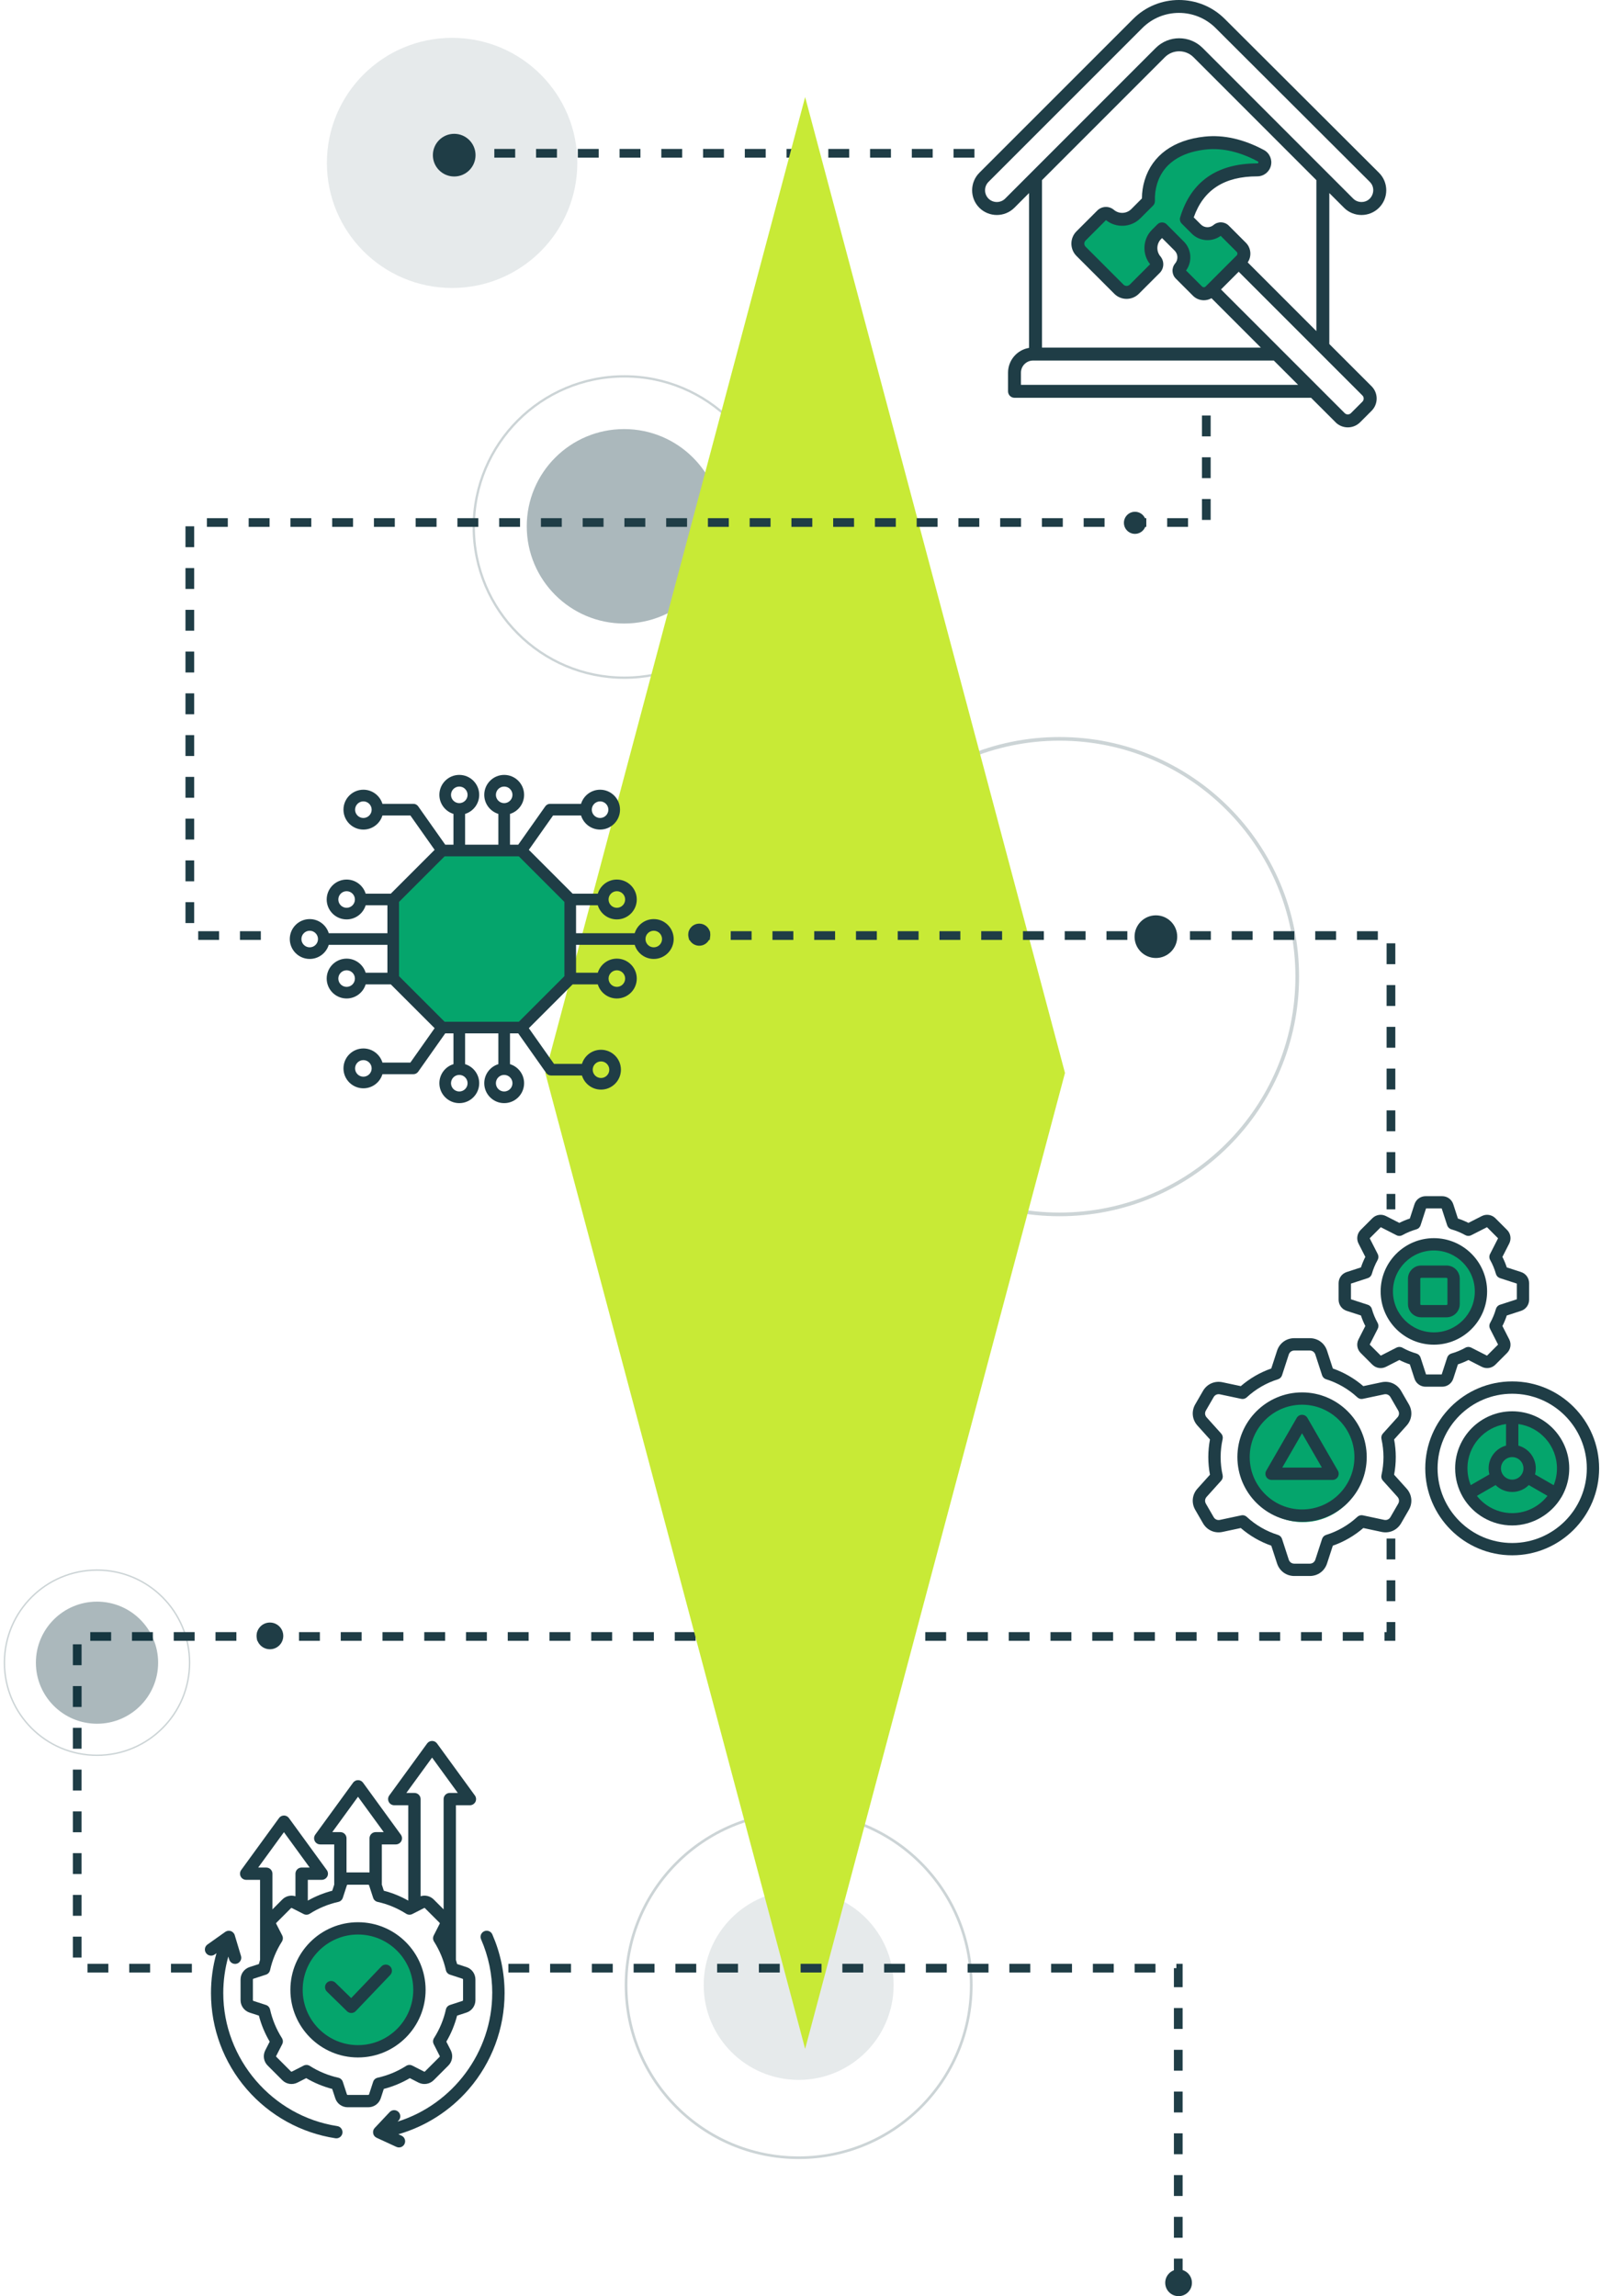 <svg xmlns="http://www.w3.org/2000/svg" width="362" height="519" viewBox="0 0 362 519" fill="none"><path fill-rule="evenodd" clip-rule="evenodd" d="M89.622 202.293L99.7 192.652H117.015L127.972 202.73L128.85 219.714L117.452 232.207L99.594 231.439L89.185 222.018L89.622 202.293Z" fill="#05A56C"></path><path opacity="0.2" d="M141.176 153.18C159.984 153.18 175.231 137.933 175.231 119.125C175.231 100.317 159.984 85.07 141.176 85.07C122.368 85.07 107.121 100.317 107.121 119.125C107.121 137.933 122.368 153.18 141.176 153.18Z" stroke="#002834" stroke-width="0.524" stroke-miterlimit="10"></path><path opacity="0.2" d="M21.933 396.749C33.494 396.749 42.866 387.377 42.866 375.816C42.866 364.255 33.494 354.883 21.933 354.883C10.372 354.883 1 364.255 1 375.816C1 387.377 10.372 396.749 21.933 396.749Z" stroke="#002834" stroke-width="0.323" stroke-miterlimit="10"></path><path opacity="0.33" d="M141.117 140.936C153.274 140.936 163.129 131.096 163.129 118.959C163.129 106.822 153.274 96.983 141.117 96.983C128.96 96.983 119.105 106.822 119.105 118.959C119.105 131.096 128.96 140.936 141.117 140.936Z" fill="#002834"></path><path d="M314.509 347.753V369.891H17.46V444.863H46.582" stroke="#1F3D46" stroke-width="1.968" stroke-miterlimit="10" stroke-dasharray="4.72 4.72"></path><path d="M102.33 34.649H223.853" stroke="#1F3D46" stroke-width="1.968" stroke-miterlimit="10" stroke-dasharray="4.72 4.72"></path><path opacity="0.2" d="M180.585 487.709C202.139 487.709 219.612 470.236 219.612 448.681C219.612 427.127 202.139 409.654 180.585 409.654C159.031 409.654 141.558 427.127 141.558 448.681C141.558 470.236 159.031 487.709 180.585 487.709Z" stroke="#002834" stroke-width="0.602" stroke-miterlimit="10"></path><path opacity="0.2" d="M239.573 274.49C269.255 274.49 293.317 250.428 293.317 220.746C293.317 191.064 269.255 167.002 239.573 167.002C209.891 167.002 185.829 191.064 185.829 220.746C185.829 250.428 209.891 274.49 239.573 274.49Z" stroke="#002834" stroke-width="0.827" stroke-miterlimit="10"></path><path opacity="0.1" d="M102.224 65.09C117.859 65.09 130.535 52.434 130.535 36.822C130.535 21.21 117.859 8.555 102.224 8.555C86.588 8.555 73.913 21.21 73.913 36.822C73.913 52.434 86.588 65.09 102.224 65.09Z" fill="#002834"></path><path opacity="0.1" d="M180.585 470.118C192.444 470.118 202.057 460.521 202.057 448.681C202.057 436.842 192.444 427.245 180.585 427.245C168.726 427.245 159.112 436.842 159.112 448.681C159.112 460.521 168.726 470.118 180.585 470.118Z" fill="#002834"></path><path opacity="0.33" d="M21.933 389.615C29.565 389.615 35.752 383.437 35.752 375.816C35.752 368.195 29.565 362.017 21.933 362.017C14.302 362.017 8.115 368.195 8.115 375.816C8.115 383.437 14.302 389.615 21.933 389.615Z" fill="#002834"></path><path d="M240.802 242.521L182.05 463.103L123.295 242.521L182.05 21.94L240.802 242.521Z" fill="#C8EA36"></path><path d="M266.486 519C268.154 519 269.506 517.648 269.506 515.98C269.506 514.312 268.154 512.961 266.486 512.961C264.819 512.961 263.467 514.312 263.467 515.98C263.467 517.648 264.819 519 266.486 519Z" fill="#1F3D46"></path><path d="M61.031 372.78C62.698 372.78 64.05 371.428 64.05 369.761C64.05 368.093 62.698 366.741 61.031 366.741C59.363 366.741 58.011 368.093 58.011 369.761C58.011 371.428 59.363 372.78 61.031 372.78Z" fill="#1F3D46"></path><path d="M158.109 213.762C159.488 213.762 160.605 212.644 160.605 211.266C160.605 209.887 159.488 208.77 158.109 208.77C156.731 208.77 155.613 209.887 155.613 211.266C155.613 212.644 156.731 213.762 158.109 213.762Z" fill="#1F3D46"></path><path d="M256.624 120.668C258.003 120.668 259.12 119.55 259.12 118.172C259.12 116.793 258.003 115.676 256.624 115.676C255.246 115.676 254.128 116.793 254.128 118.172C254.128 119.55 255.246 120.668 256.624 120.668Z" fill="#1F3D46"></path><path d="M102.7 39.893C105.364 39.893 107.523 37.734 107.523 35.07C107.523 32.407 105.364 30.247 102.7 30.247C100.036 30.247 97.877 32.407 97.877 35.07C97.877 37.734 100.036 39.893 102.7 39.893Z" fill="#1F3D46"></path><path d="M261.357 216.537C264.02 216.537 266.18 214.378 266.18 211.715C266.18 209.051 264.02 206.892 261.357 206.892C258.693 206.892 256.534 209.051 256.534 211.715C256.534 214.378 258.693 216.537 261.357 216.537Z" fill="#1F3D46"></path><path d="M294.6 344.048C302.291 344.048 308.525 337.703 308.525 329.875C308.525 322.048 302.291 315.702 294.6 315.702C286.91 315.702 280.675 322.048 280.675 329.875C280.675 337.703 286.91 344.048 294.6 344.048Z" fill="#05A56C"></path><path d="M324.139 303.352C330.177 303.352 335.072 298.247 335.072 291.95C335.072 285.653 330.177 280.549 324.139 280.549C318.101 280.549 313.206 285.653 313.206 291.95C313.206 298.247 318.101 303.352 324.139 303.352Z" fill="#05A56C"></path><path d="M342.355 343.588C348.393 343.588 353.288 338.483 353.288 332.186C353.288 325.889 348.393 320.785 342.355 320.785C336.317 320.785 331.422 325.889 331.422 332.186C331.422 338.483 336.317 343.588 342.355 343.588Z" fill="#05A56C"></path><path fill-rule="evenodd" clip-rule="evenodd" d="M326.084 313.438C327.234 313.438 328.246 312.702 328.6 311.608L329.647 308.387C330.462 308.119 331.258 307.789 332.025 307.403L335.045 308.942C336.069 309.462 337.305 309.269 338.12 308.454L340.765 305.808C341.576 304.993 341.773 303.761 341.25 302.738L339.71 299.718C340.1 298.95 340.431 298.155 340.695 297.34L343.919 296.293C345.013 295.938 345.746 294.927 345.746 293.777V290.033C345.746 288.883 345.01 287.872 343.919 287.517L340.695 286.47C340.427 285.655 340.096 284.86 339.71 284.092L341.25 281.072C341.769 280.049 341.576 278.813 340.765 278.002L338.12 275.356C337.309 274.545 336.073 274.348 335.045 274.868L332.025 276.407C331.258 276.021 330.462 275.691 329.647 275.423L328.6 272.198C328.246 271.104 327.234 270.372 326.084 270.372H322.34C321.191 270.372 320.179 271.108 319.825 272.198L318.777 275.423C317.962 275.691 317.167 276.021 316.399 276.407L313.38 274.868C312.352 274.344 311.12 274.541 310.305 275.356L307.659 278.002C306.848 278.813 306.652 280.049 307.171 281.072L308.711 284.092C308.325 284.86 307.994 285.655 307.722 286.47L304.502 287.517C303.407 287.872 302.671 288.883 302.671 290.033V293.777C302.671 294.927 303.407 295.938 304.498 296.293L307.722 297.34C307.99 298.155 308.321 298.95 308.711 299.718L307.171 302.738C306.652 303.761 306.844 304.997 307.659 305.808L310.305 308.454C311.12 309.265 312.356 309.462 313.38 308.942L316.399 307.403C317.167 307.789 317.962 308.119 318.777 308.387L319.825 311.612C320.179 312.706 321.191 313.438 322.34 313.438H326.084ZM320.254 305.93C319.155 305.619 318.092 305.179 317.092 304.619C316.687 304.391 316.195 304.383 315.781 304.592L312.207 306.415L309.703 303.911L311.525 300.332C311.734 299.919 311.726 299.427 311.498 299.021C310.939 298.021 310.498 296.958 310.187 295.86C310.061 295.411 309.718 295.057 309.277 294.915L305.463 293.675V290.131L309.277 288.891C309.718 288.749 310.061 288.391 310.187 287.942C310.498 286.844 310.939 285.781 311.498 284.781C311.726 284.376 311.734 283.883 311.525 283.466L309.703 279.891L312.207 277.383L315.781 279.206C316.195 279.419 316.691 279.407 317.092 279.179C318.092 278.62 319.155 278.179 320.254 277.868C320.699 277.742 321.057 277.399 321.199 276.958L322.439 273.143H325.982L327.222 276.958C327.368 277.399 327.722 277.742 328.171 277.868C329.266 278.179 330.332 278.62 331.329 279.179C331.734 279.407 332.23 279.415 332.643 279.206L336.222 277.383L338.726 279.891L336.903 283.466C336.691 283.879 336.702 284.376 336.931 284.781C337.494 285.781 337.931 286.844 338.242 287.942C338.368 288.391 338.706 288.746 339.151 288.891L342.966 290.131V293.675L339.151 294.915C338.706 295.057 338.368 295.411 338.242 295.86C337.931 296.958 337.49 298.021 336.931 299.021C336.702 299.427 336.695 299.919 336.903 300.336L338.726 303.915L336.222 306.419L332.643 304.596C332.23 304.383 331.734 304.395 331.332 304.623C330.332 305.182 329.269 305.623 328.171 305.934C327.726 306.06 327.368 306.403 327.222 306.844L325.982 310.659H322.439L321.199 306.844C321.053 306.399 320.699 306.06 320.254 305.934V305.93Z" fill="#1F3D46"></path><path fill-rule="evenodd" clip-rule="evenodd" d="M336.249 291.899C336.249 285.261 330.848 279.86 324.21 279.86C317.572 279.86 312.175 285.261 312.175 291.899C312.175 298.537 317.576 303.938 324.21 303.938C330.844 303.938 336.249 298.537 336.249 291.899ZM314.958 291.899C314.958 286.797 319.108 282.643 324.21 282.643C329.312 282.643 333.466 286.793 333.466 291.899C333.466 297.005 329.316 301.155 324.21 301.155C319.104 301.155 314.958 297.005 314.958 291.899Z" fill="#1F3D46"></path><path fill-rule="evenodd" clip-rule="evenodd" d="M330.064 294.765V289.033C330.064 287.383 328.726 286.045 327.076 286.045H321.344C319.694 286.045 318.356 287.387 318.356 289.033V294.765C318.356 296.415 319.698 297.753 321.344 297.753H327.076C328.726 297.753 330.064 296.415 330.064 294.765ZM321.344 294.974C321.233 294.974 321.139 294.879 321.139 294.769V289.037C321.139 288.927 321.233 288.832 321.344 288.832H327.076C327.182 288.832 327.281 288.927 327.281 289.037V294.769C327.281 294.879 327.182 294.974 327.076 294.974H321.344Z" fill="#1F3D46"></path><path fill-rule="evenodd" clip-rule="evenodd" d="M341.923 312.238C331.084 312.238 322.265 321.056 322.265 331.891C322.265 342.729 331.084 351.544 341.923 351.544C352.761 351.544 361.576 342.729 361.576 331.891C361.576 321.052 352.761 312.238 341.923 312.238ZM341.923 348.765C332.62 348.765 325.049 341.198 325.049 331.895C325.049 322.592 332.62 315.025 341.923 315.025C351.226 315.025 358.793 322.592 358.793 331.895C358.793 341.198 351.226 348.765 341.923 348.765Z" fill="#1F3D46"></path><path fill-rule="evenodd" clip-rule="evenodd" d="M341.922 318.993C334.808 318.993 329.02 324.781 329.02 331.895C329.02 334.163 329.619 336.391 330.745 338.344C330.745 338.344 330.745 338.344 330.745 338.348C333.048 342.324 337.327 344.796 341.918 344.796C346.508 344.796 350.78 342.241 353.028 338.438C353.048 338.407 353.071 338.379 353.091 338.344C353.461 337.702 353.776 337.033 354.028 336.34C354.036 336.324 354.04 336.304 354.048 336.289C354.107 336.123 354.162 335.958 354.217 335.792C354.229 335.757 354.241 335.726 354.249 335.69C354.304 335.521 354.351 335.348 354.394 335.174C354.41 335.115 354.426 335.056 354.438 334.997C354.469 334.871 354.501 334.745 354.528 334.615C354.54 334.556 354.556 334.493 354.567 334.434C354.603 334.269 354.631 334.1 354.658 333.934C354.67 333.867 354.678 333.804 354.686 333.737C354.705 333.596 354.725 333.458 354.741 333.316C354.745 333.269 354.753 333.226 354.756 333.178C354.772 332.993 354.788 332.812 354.796 332.627C354.796 332.576 354.8 332.529 354.804 332.478C354.816 332.285 354.819 332.088 354.819 331.895C354.819 324.781 349.032 318.993 341.918 318.993H341.922ZM341.922 329.352C343.323 329.352 344.465 330.493 344.465 331.895C344.465 333.296 343.323 334.438 341.922 334.438C340.52 334.438 339.379 333.296 339.379 331.895C339.379 330.493 340.52 329.352 341.922 329.352ZM332.548 335.698C332.06 334.497 331.804 333.202 331.804 331.891C331.804 326.785 335.607 322.552 340.528 321.871V326.745C338.261 327.359 336.591 329.43 336.591 331.887C336.591 332.359 336.654 332.816 336.768 333.253L332.544 335.69L332.548 335.698ZM341.922 342.013C338.788 342.013 335.839 340.548 333.938 338.111L338.166 335.67C339.131 336.631 340.457 337.226 341.922 337.226C343.386 337.226 344.713 336.631 345.674 335.67L349.894 338.107C348.04 340.481 345.154 342.013 341.918 342.013H341.922ZM352.028 332.399C352.024 332.478 352.016 332.556 352.012 332.635C352.008 332.722 352.001 332.808 351.993 332.895C351.985 332.989 351.969 333.084 351.961 333.182C351.953 333.249 351.945 333.32 351.934 333.387C351.918 333.485 351.902 333.58 351.882 333.678C351.871 333.745 351.859 333.808 351.847 333.875C351.827 333.966 351.808 334.056 351.788 334.147C351.772 334.218 351.756 334.292 351.737 334.363C351.717 334.442 351.694 334.517 351.674 334.596C351.65 334.682 351.627 334.765 351.603 334.852C351.583 334.911 351.564 334.97 351.544 335.029C351.508 335.131 351.477 335.233 351.442 335.336C351.43 335.375 351.414 335.415 351.398 335.45C351.367 335.533 351.335 335.615 351.3 335.698L347.075 333.261C347.194 332.824 347.253 332.367 347.253 331.895C347.253 329.438 345.583 327.367 343.316 326.753V321.875C348.237 322.556 352.04 326.793 352.04 331.895C352.04 332.064 352.04 332.23 352.028 332.399Z" fill="#1F3D46"></path><path fill-rule="evenodd" clip-rule="evenodd" d="M318.553 317.419L316.805 314.395C315.899 312.824 314.167 312.056 312.395 312.43L308.257 313.308C306.234 311.56 303.876 310.198 301.364 309.32L300.057 305.305C299.498 303.58 297.962 302.466 296.151 302.466H292.659C290.844 302.466 289.313 303.58 288.754 305.305L287.446 309.32C284.935 310.194 282.573 311.56 280.553 313.308L276.415 312.43C274.643 312.053 272.907 312.824 272.002 314.395L270.254 317.419C269.348 318.989 269.545 320.875 270.758 322.222L273.584 325.36C273.336 326.667 273.21 328.005 273.21 329.344C273.21 330.682 273.332 332.021 273.584 333.328L270.758 336.466C269.545 337.812 269.348 339.698 270.254 341.269L272.002 344.296C272.907 345.867 274.639 346.639 276.415 346.261L280.553 345.379C282.576 347.127 284.935 348.493 287.446 349.367L288.754 353.383C289.313 355.107 290.848 356.222 292.659 356.222H296.151C297.962 356.222 299.498 355.107 300.057 353.383L301.364 349.367C303.876 348.493 306.234 347.127 308.257 345.379L312.395 346.261C314.171 346.639 315.899 345.867 316.805 344.296L318.553 341.269C319.462 339.698 319.261 337.816 318.049 336.466L315.222 333.328C315.47 332.021 315.596 330.682 315.596 329.344C315.596 328.005 315.47 326.667 315.222 325.36L318.049 322.222C319.261 320.875 319.462 318.989 318.553 317.419ZM315.982 320.36L312.683 324.021C312.379 324.356 312.261 324.82 312.36 325.261C312.659 326.596 312.816 327.97 312.816 329.344C312.816 330.718 312.663 332.092 312.36 333.426C312.257 333.867 312.379 334.328 312.683 334.667L315.982 338.332C316.375 338.773 316.442 339.367 316.143 339.879L314.395 342.903C314.1 343.415 313.553 343.659 312.974 343.537L308.147 342.509C307.706 342.415 307.246 342.54 306.911 342.852C304.899 344.718 302.454 346.131 299.848 346.934C299.415 347.068 299.076 347.403 298.935 347.836L297.411 352.521C297.226 353.084 296.746 353.434 296.151 353.434H292.659C292.065 353.434 291.584 353.084 291.399 352.521L289.876 347.836C289.738 347.407 289.395 347.068 288.962 346.934C286.356 346.131 283.911 344.718 281.899 342.852C281.639 342.611 281.301 342.481 280.954 342.481C280.856 342.481 280.762 342.493 280.663 342.513L275.836 343.54C275.258 343.663 274.71 343.422 274.415 342.907L272.667 339.883C272.372 339.371 272.431 338.777 272.828 338.336L276.124 334.674C276.427 334.34 276.545 333.875 276.451 333.434C276.147 332.104 275.998 330.73 275.998 329.352C275.998 327.974 276.151 326.6 276.451 325.269C276.549 324.828 276.427 324.367 276.124 324.029L272.828 320.367C272.431 319.926 272.368 319.332 272.667 318.82L274.415 315.793C274.71 315.281 275.258 315.037 275.836 315.159L280.663 316.182C281.108 316.277 281.569 316.151 281.899 315.844C283.915 313.978 286.356 312.564 288.962 311.757C289.395 311.623 289.738 311.289 289.876 310.86L291.399 306.175C291.584 305.612 292.065 305.261 292.659 305.261H296.151C296.742 305.261 297.226 305.612 297.411 306.175L298.935 310.86C299.076 311.289 299.415 311.623 299.848 311.757C302.458 312.564 304.899 313.978 306.915 315.844C307.246 316.151 307.706 316.277 308.147 316.182L312.974 315.159C313.553 315.037 314.096 315.277 314.395 315.793L316.143 318.82C316.438 319.332 316.379 319.926 315.982 320.367V320.36Z" fill="#1F3D46"></path><path fill-rule="evenodd" clip-rule="evenodd" d="M294.407 314.722C286.344 314.722 279.785 321.281 279.785 329.344C279.785 337.407 286.344 343.966 294.407 343.966C302.47 343.966 309.029 337.407 309.029 329.344C309.029 321.281 302.47 314.722 294.407 314.722ZM294.407 341.182C287.88 341.182 282.569 335.871 282.569 329.344C282.569 322.816 287.88 317.505 294.407 317.505C300.935 317.505 306.246 322.816 306.246 329.344C306.246 335.871 300.935 341.182 294.407 341.182Z" fill="#1F3D46"></path><path fill-rule="evenodd" clip-rule="evenodd" d="M295.612 320.482C295.364 320.052 294.904 319.785 294.407 319.785C293.911 319.785 293.451 320.049 293.203 320.482L286.309 332.419C286.061 332.848 286.061 333.379 286.309 333.812C286.557 334.241 287.018 334.509 287.518 334.509H301.301C301.801 334.509 302.258 334.241 302.506 333.812C302.754 333.383 302.754 332.852 302.506 332.419L295.616 320.482H295.612ZM289.927 331.722L294.407 323.962L298.888 331.722H289.927Z" fill="#1F3D46"></path><path fill-rule="evenodd" clip-rule="evenodd" d="M259.832 43.578L261.442 37.975L265.855 34.192L271.67 32.369L278.816 32.999L284.631 35.31L285.402 38.255L277.765 39.235L272.792 42.597L270.268 45.192L268.45 49.393L271.812 52.617L276.225 51.916L281.268 56.96L272.371 66.696L266.556 61.515L267.749 56.68L262.635 51.916L260.532 55.42L261.792 59.834L254.647 66.345L243.3 54.999L249.532 48.062L253.737 50.023L258.221 46.66L259.832 43.578Z" fill="#05A56C"></path><path fill-rule="evenodd" clip-rule="evenodd" d="M301.985 95.456C303.509 96.975 305.993 96.983 307.525 95.456L310.127 92.853C311.655 91.326 311.655 88.841 310.127 87.314L300.568 77.759V43.637L303.899 46.964C306.06 49.133 309.615 49.149 311.804 46.964C314.009 44.763 313.974 41.22 311.804 39.054L276.927 4.271C271.218 -1.426 261.915 -1.426 256.218 4.283L221.439 39.054C219.269 41.235 219.258 44.783 221.439 46.964C223.624 49.141 227.175 49.137 229.356 46.964L232.675 43.637V78.633C229.986 79.074 227.927 81.416 227.927 84.235V88.448C227.927 89.259 228.58 89.912 229.384 89.912H296.442L301.993 95.456H301.985ZM308.052 89.385C308.434 89.763 308.434 90.404 308.052 90.786L305.45 93.388C305.068 93.766 304.438 93.766 304.056 93.388L276.084 65.42L280.08 61.42L308.052 89.389V89.385ZM281.706 54.869L277.844 51.007C276.895 50.058 275.403 49.995 274.391 50.861C273.553 51.566 272.293 51.515 271.529 50.743L269.915 49.133C272.112 42.901 276.82 39.865 284.285 39.861C285.741 39.861 287.009 38.873 287.356 37.464C287.714 36.054 287.06 34.59 285.777 33.901C281.19 31.448 276.698 30.428 272.407 30.877C265.352 31.613 260.529 35.113 258.816 40.731C258.411 42.066 258.198 43.448 258.198 44.853L255.781 47.275C254.722 48.33 253.005 48.401 251.872 47.44C250.75 46.495 249.135 46.562 248.096 47.597L243.395 52.294C241.868 53.826 241.868 56.314 243.395 57.846L251.954 66.404C253.482 67.936 255.974 67.936 257.505 66.404L262.206 61.708C263.242 60.672 263.305 59.05 262.368 57.936C261.407 56.798 261.478 55.082 262.529 54.031L262.75 53.81L265.612 56.668C266.375 57.44 266.427 58.696 265.722 59.531C264.86 60.554 264.919 62.038 265.872 62.983L269.734 66.845C270.856 67.967 272.584 68.176 273.927 67.404L285.088 78.566H235.604V40.716L263.391 12.928C265.175 11.149 268.072 11.149 269.856 12.928L297.643 40.716V74.838L282.116 59.31C283.053 57.944 282.891 56.058 281.71 54.873L281.706 54.869ZM267.671 54.593L263.785 50.7C263.218 50.129 262.281 50.129 261.714 50.7L260.454 51.956C258.372 54.05 258.198 57.436 260.049 59.727L255.446 64.334C255.053 64.723 254.423 64.723 254.029 64.334L245.47 55.771C245.076 55.373 245.076 54.759 245.47 54.361L250.072 49.755C252.368 51.609 255.757 51.436 257.844 49.346L260.706 46.487C261.001 46.196 261.151 45.802 261.139 45.393C261.088 44.094 261.25 42.81 261.62 41.582C263.348 35.916 268.612 34.216 272.718 33.787C276.407 33.405 280.34 34.31 284.399 36.483C284.631 36.605 284.545 36.932 284.289 36.932C275.163 36.94 269.305 41.035 266.848 49.109C266.686 49.625 266.836 50.188 267.218 50.566L269.462 52.81C271.214 54.57 274.025 54.763 276.009 53.31L279.635 56.936C279.848 57.153 279.848 57.511 279.635 57.727L272.592 64.767C272.371 64.987 272.025 64.983 271.801 64.767L268.175 61.141C269.631 59.164 269.435 56.349 267.671 54.593ZM227.281 44.889C226.234 45.924 224.545 45.92 223.506 44.889C222.47 43.849 222.47 42.157 223.506 41.117L258.285 6.346C262.848 1.775 270.285 1.775 274.86 6.334L309.737 41.121C311.359 42.743 310.261 45.66 307.852 45.66C307.123 45.66 306.458 45.385 305.966 44.885L271.927 10.842C269.001 7.921 264.253 7.917 261.32 10.842L227.281 44.885V44.889ZM230.844 86.987V84.239C230.844 82.723 232.076 81.491 233.596 81.491H288.013L293.513 86.987H230.848H230.844Z" fill="#1F3D46"></path><path d="M80.988 464.382C88.679 464.382 94.913 458.037 94.913 450.209C94.913 442.381 88.679 436.036 80.988 436.036C73.297 436.036 67.063 442.381 67.063 450.209C67.063 458.037 73.297 464.382 80.988 464.382Z" fill="#05A56C"></path><path fill-rule="evenodd" clip-rule="evenodd" d="M55.799 472.225C60.956 478.189 68.082 482.126 75.842 483.311C75.909 483.323 75.976 483.327 76.055 483.327C76.724 483.327 77.314 482.835 77.428 482.146C77.539 481.386 77.015 480.673 76.255 480.559C61.57 478.311 50.484 465.394 50.484 450.504C50.484 447.678 50.874 444.914 51.622 442.241L51.822 442.91C52.047 443.646 52.826 444.063 53.555 443.843C54.291 443.622 54.716 442.843 54.492 442.111L53.074 437.398C53.043 437.284 52.996 437.178 52.929 437.079C52.819 436.894 52.661 436.737 52.472 436.619C52.393 436.563 52.295 436.52 52.193 436.485C52.161 436.473 52.126 436.465 52.102 436.457C51.913 436.406 51.712 436.398 51.531 436.426C51.33 436.453 51.153 436.524 50.984 436.63C50.96 436.642 50.941 436.658 50.917 436.674L46.921 439.508C46.283 439.953 46.137 440.823 46.586 441.449C47.031 442.075 47.905 442.225 48.531 441.78L48.944 441.485C48.118 444.402 47.704 447.422 47.704 450.508C47.704 458.488 50.574 466.201 55.799 472.229V472.225Z" fill="#1F3D46"></path><path fill-rule="evenodd" clip-rule="evenodd" d="M111.294 450.504C111.294 463.874 102.361 475.658 89.9 479.547L90.125 479.303C90.66 478.744 90.629 477.862 90.07 477.335C89.511 476.807 88.629 476.835 88.105 477.394L84.743 480.965C84.452 481.256 84.306 481.673 84.365 482.106C84.365 482.13 84.365 482.158 84.377 482.181C84.42 482.476 84.566 482.736 84.767 482.933C84.869 483.024 84.979 483.102 85.09 483.165C85.121 483.181 85.145 483.193 85.168 483.205L89.633 485.26C89.822 485.347 90.011 485.386 90.212 485.386C90.735 485.386 91.239 485.087 91.475 484.575C91.798 483.874 91.499 483.051 90.794 482.728L90.082 482.402C96.223 480.634 101.763 477.106 105.995 472.221C111.207 466.197 114.089 458.485 114.089 450.5C114.089 445.894 113.152 441.433 111.322 437.237C111.018 436.532 110.203 436.209 109.491 436.516C108.786 436.823 108.463 437.642 108.778 438.347C110.452 442.189 111.302 446.276 111.302 450.496L111.294 450.504Z" fill="#1F3D46"></path><path fill-rule="evenodd" clip-rule="evenodd" d="M55.642 424.902H58.803V442.996C58.712 443.304 58.626 443.615 58.535 443.93L56.437 444.611C55.22 445.008 54.393 446.138 54.393 447.422V452.095C54.393 453.382 55.22 454.512 56.437 454.91L58.535 455.591C59.071 457.658 59.897 459.63 60.98 461.473L59.976 463.441C59.397 464.587 59.606 465.969 60.523 466.874L63.83 470.181C64.736 471.091 66.118 471.307 67.26 470.725L69.236 469.721C71.078 470.803 73.043 471.622 75.11 472.158L75.803 474.256C76.192 475.481 77.322 476.299 78.606 476.299H83.283C84.57 476.299 85.696 475.481 86.098 474.256L86.779 472.158C88.846 471.622 90.822 470.803 92.665 469.721L94.629 470.725C95.779 471.307 97.153 471.087 98.07 470.181L101.377 466.874C102.283 465.965 102.503 464.583 101.925 463.441L100.921 461.473C102.003 459.63 102.818 457.658 103.354 455.591L105.452 454.91C106.68 454.512 107.495 453.382 107.495 452.095V447.422C107.495 446.138 106.68 445.004 105.452 444.611L103.354 443.93C103.275 443.615 103.184 443.304 103.086 442.996V408.04H106.255C106.767 408.04 107.247 407.745 107.495 407.28C107.732 406.812 107.684 406.253 107.373 405.827L98.818 394.079C98.562 393.721 98.149 393.505 97.7 393.505C97.251 393.505 96.83 393.717 96.574 394.079L88.019 405.827C87.708 406.253 87.673 406.812 87.909 407.28C88.145 407.749 88.622 408.04 89.149 408.04H92.311V429.595C90.57 428.611 88.728 427.859 86.783 427.359L86.338 425.989V416.894H89.499C90.023 416.894 90.503 416.599 90.751 416.134C90.988 415.666 90.94 415.107 90.629 414.686L82.086 402.938C81.819 402.575 81.405 402.363 80.96 402.363C80.515 402.363 80.09 402.575 79.834 402.938L71.279 414.686C70.976 415.107 70.933 415.67 71.169 416.134C71.405 416.603 71.882 416.894 72.409 416.894H75.57V425.989L75.126 427.359C73.192 427.863 71.342 428.615 69.598 429.595V424.898H72.767C73.279 424.898 73.76 424.603 74.007 424.138C74.244 423.67 74.197 423.111 73.885 422.686L65.33 410.938C65.075 410.579 64.661 410.363 64.212 410.363C63.764 410.363 63.342 410.575 63.086 410.938L54.531 422.686C54.228 423.107 54.185 423.67 54.421 424.138C54.657 424.607 55.134 424.898 55.661 424.898L55.642 424.902ZM91.877 405.257L97.696 397.265L103.515 405.257H101.696C100.925 405.257 100.303 405.879 100.303 406.65V431.575L98.07 429.339C97.279 428.552 96.129 428.28 95.102 428.607V406.65C95.102 405.883 94.476 405.257 93.708 405.257H91.889H91.877ZM75.129 414.111L80.948 406.119L86.767 414.111H84.948C84.177 414.111 83.551 414.733 83.551 415.505V423.229C83.46 423.221 83.374 423.217 83.283 423.217H78.606C78.515 423.217 78.429 423.221 78.35 423.229V415.505C78.35 414.737 77.724 414.111 76.952 414.111H75.133H75.129ZM70.035 432.563C72.023 431.3 74.2 430.398 76.5 429.886C76.98 429.78 77.358 429.426 77.515 428.957L78.441 426.115C78.464 426.032 78.519 425.997 78.598 425.997H83.275C83.366 425.997 83.409 426.032 83.444 426.115L84.37 428.957C84.515 429.426 84.905 429.78 85.385 429.886C87.685 430.398 89.85 431.296 91.838 432.563C92.263 432.827 92.787 432.851 93.224 432.63L95.893 431.272C95.96 431.233 96.027 431.241 96.082 431.304L99.397 434.611C99.452 434.674 99.464 434.737 99.421 434.811L98.07 437.473C97.846 437.91 97.87 438.437 98.137 438.851C99.397 440.839 100.303 443.012 100.818 445.311C100.921 445.792 101.275 446.181 101.744 446.331L104.578 447.256C104.657 447.284 104.7 447.335 104.7 447.422V452.095C104.7 452.181 104.657 452.233 104.578 452.26L101.744 453.185C101.275 453.339 100.917 453.725 100.818 454.205C100.307 456.504 99.401 458.677 98.137 460.666C97.87 461.083 97.846 461.607 98.07 462.044L99.421 464.705C99.464 464.784 99.456 464.847 99.397 464.906L96.082 468.213C96.027 468.276 95.96 468.284 95.893 468.244L93.224 466.886C92.787 466.662 92.263 466.685 91.838 466.949C89.85 468.213 87.685 469.114 85.385 469.626C84.905 469.733 84.515 470.087 84.37 470.555L83.444 473.394C83.413 473.477 83.366 473.512 83.275 473.512H78.598C78.519 473.512 78.464 473.477 78.441 473.394L77.515 470.555C77.358 470.087 76.98 469.733 76.5 469.626C74.2 469.114 72.023 468.213 70.035 466.949C69.811 466.803 69.543 466.733 69.287 466.733C69.075 466.733 68.85 466.784 68.661 466.886L65.992 468.244C65.913 468.284 65.858 468.272 65.791 468.213L62.484 464.906C62.429 464.843 62.405 464.784 62.449 464.705L63.811 462.044C64.035 461.607 64 461.079 63.744 460.666C62.484 458.677 61.578 456.5 61.063 454.205C60.953 453.725 60.606 453.335 60.138 453.185L57.291 452.26C57.212 452.233 57.181 452.181 57.181 452.095V447.422C57.181 447.335 57.216 447.284 57.291 447.256L60.138 446.331C60.606 446.178 60.953 445.792 61.063 445.311C61.575 443.016 62.48 440.839 63.744 438.851C64 438.434 64.035 437.91 63.811 437.473L62.449 434.811C62.405 434.733 62.425 434.674 62.484 434.611L65.791 431.304C65.858 431.241 65.913 431.233 65.992 431.272L68.661 432.63C69.098 432.855 69.622 432.827 70.035 432.563ZM58.382 422.115L64.201 414.127L70.019 422.119H68.2C67.429 422.119 66.803 422.741 66.803 423.512V428.611C65.763 428.284 64.614 428.552 63.834 429.343L61.602 431.579V423.516C61.602 422.749 60.976 422.123 60.204 422.123H58.386L58.382 422.115Z" fill="#1F3D46"></path><path fill-rule="evenodd" clip-rule="evenodd" d="M80.945 465.048C89.374 465.048 96.232 458.189 96.232 449.764C96.232 441.339 89.378 434.481 80.945 434.481C72.512 434.481 65.658 441.339 65.658 449.764C65.658 458.189 72.512 465.048 80.945 465.048ZM80.945 437.26C87.835 437.26 93.441 442.867 93.441 449.76C93.441 456.654 87.835 462.26 80.945 462.26C74.055 462.26 68.437 456.65 68.437 449.76C68.437 442.871 74.043 437.26 80.945 437.26Z" fill="#1F3D46"></path><path fill-rule="evenodd" clip-rule="evenodd" d="M78.457 454.599C78.724 454.855 79.071 454.996 79.429 454.996H79.465C79.835 454.989 80.189 454.835 80.437 454.567L88.232 446.406C88.767 445.851 88.744 444.969 88.189 444.437C87.63 443.906 86.748 443.926 86.224 444.485L79.401 451.626L75.85 448.158C75.303 447.622 74.421 447.63 73.886 448.181C73.35 448.733 73.362 449.615 73.909 450.15L78.465 454.599H78.457Z" fill="#1F3D46"></path><path d="M114.948 444.863H266.415V514.173" stroke="#1F3D46" stroke-width="1.968" stroke-miterlimit="10" stroke-dasharray="4.72 4.72"></path><path d="M155.782 211.463H314.509V273.348" stroke="#1F3D46" stroke-width="1.968" stroke-miterlimit="10" stroke-dasharray="4.72 4.72"></path><path d="M272.758 93.916V118.105H42.921V211.463H59.007" stroke="#1F3D46" stroke-width="1.968" stroke-miterlimit="10" stroke-dasharray="4.72 4.72"></path><path fill-rule="evenodd" clip-rule="evenodd" d="M147.822 207.742C145.794 207.742 144.074 209.089 143.511 210.931H130.251V204.624H135.168C135.731 206.471 137.448 207.813 139.475 207.813C141.959 207.813 143.979 205.793 143.979 203.309C143.979 200.825 141.959 198.805 139.475 198.805C137.448 198.805 135.727 200.152 135.168 201.994H129.479L119.574 192.089L125.058 184.321H131.377C131.944 186.164 133.66 187.51 135.688 187.51C138.172 187.51 140.192 185.49 140.192 183.006C140.192 180.522 138.172 178.498 135.688 178.498C133.66 178.498 131.944 179.845 131.377 181.691H124.377C123.948 181.691 123.55 181.896 123.302 182.246L117.18 190.919H115.314V183.967C117.16 183.4 118.503 181.683 118.503 179.656C118.503 177.172 116.483 175.152 113.999 175.152C111.515 175.152 109.495 177.172 109.495 179.656C109.495 181.683 110.841 183.4 112.684 183.967V190.919H105.164V183.967C107.011 183.4 108.353 181.683 108.353 179.656C108.353 177.172 106.334 175.152 103.849 175.152C101.365 175.152 99.346 177.172 99.346 179.656C99.346 181.683 100.692 183.4 102.534 183.967V190.919H100.668L94.55 182.246C94.302 181.896 93.905 181.691 93.475 181.691H86.472C85.909 179.845 84.188 178.498 82.165 178.498C79.68 178.498 77.661 180.522 77.661 183.006C77.661 185.49 79.68 187.51 82.165 187.51C84.192 187.51 85.912 186.164 86.472 184.321H92.79L98.271 192.089L88.365 201.994H82.68C82.113 200.148 80.397 198.805 78.373 198.805C75.889 198.805 73.869 200.825 73.869 203.309C73.869 205.793 75.889 207.813 78.373 207.813C80.401 207.813 82.117 206.467 82.68 204.624H87.597V210.931H74.334C73.771 209.085 72.05 207.742 70.027 207.742C67.543 207.742 65.523 209.762 65.523 212.246C65.523 214.73 67.543 216.75 70.027 216.75C72.054 216.75 73.775 215.404 74.334 213.561H87.597V219.868H82.68C82.113 218.022 80.397 216.679 78.373 216.679C75.889 216.679 73.869 218.699 73.869 221.183C73.869 223.667 75.889 225.687 78.373 225.687C80.401 225.687 82.117 224.344 82.68 222.498H88.365L98.271 232.403L92.79 240.171H86.472C85.909 238.325 84.188 236.982 82.165 236.982C79.68 236.982 77.661 239.002 77.661 241.486C77.661 243.97 79.68 245.99 82.165 245.99C84.192 245.99 85.912 244.644 86.472 242.801H93.475C93.905 242.801 94.302 242.592 94.55 242.246L100.668 233.573H102.534V240.529C100.692 241.092 99.346 242.813 99.346 244.836C99.346 247.321 101.365 249.34 103.849 249.34C106.334 249.34 108.353 247.321 108.353 244.836C108.353 242.809 107.007 241.092 105.164 240.529V233.573H112.684V240.529C110.841 241.092 109.495 242.813 109.495 244.836C109.495 247.321 111.515 249.34 113.999 249.34C116.483 249.34 118.503 247.321 118.503 244.836C118.503 242.809 117.156 241.092 115.314 240.529V233.573H117.18L123.511 242.541C123.755 242.892 124.156 243.096 124.582 243.096H131.585C132.152 244.943 133.865 246.285 135.893 246.285C138.377 246.285 140.396 244.266 140.396 241.781C140.396 239.297 138.377 237.277 135.893 237.277C133.865 237.277 132.148 238.624 131.585 240.466H125.267L119.574 232.403L129.479 222.498H135.168C135.731 224.344 137.448 225.687 139.475 225.687C141.959 225.687 143.979 223.667 143.979 221.183C143.979 218.699 141.959 216.679 139.475 216.679C137.448 216.679 135.731 218.026 135.168 219.868H130.251V213.561H143.511C144.074 215.408 145.794 216.75 147.822 216.75C150.306 216.75 152.325 214.73 152.325 212.246C152.325 209.762 150.302 207.742 147.822 207.742ZM139.475 201.439C140.511 201.439 141.349 202.278 141.349 203.313C141.349 204.349 140.511 205.187 139.475 205.187C138.44 205.187 137.601 204.349 137.601 203.313C137.601 202.278 138.44 201.439 139.475 201.439ZM135.684 181.136C136.715 181.136 137.558 181.979 137.558 183.014C137.558 184.049 136.715 184.888 135.684 184.888C134.652 184.888 133.81 184.045 133.81 183.014C133.81 181.983 134.652 181.136 135.684 181.136ZM82.161 184.888C81.129 184.888 80.287 184.045 80.287 183.014C80.287 181.983 81.129 181.136 82.161 181.136C83.192 181.136 84.035 181.979 84.035 183.014C84.035 184.045 83.196 184.888 82.161 184.888ZM78.373 205.187C77.338 205.187 76.499 204.349 76.499 203.313C76.499 202.278 77.338 201.439 78.373 201.439C79.409 201.439 80.247 202.278 80.247 203.313C80.247 204.349 79.405 205.187 78.373 205.187ZM70.027 214.124C68.995 214.124 68.153 213.285 68.153 212.25C68.153 211.215 68.995 210.376 70.027 210.376C71.058 210.376 71.901 211.219 71.901 212.25C71.901 213.285 71.062 214.124 70.027 214.124ZM78.373 223.061C77.338 223.061 76.499 222.218 76.499 221.187C76.499 220.156 77.338 219.313 78.373 219.313C79.409 219.313 80.247 220.152 80.247 221.187C80.247 222.222 79.405 223.061 78.373 223.061ZM82.161 243.364C81.129 243.364 80.287 242.525 80.287 241.49C80.287 240.455 81.129 239.616 82.161 239.616C83.192 239.616 84.035 240.459 84.035 241.49C84.035 242.525 83.196 243.364 82.161 243.364ZM135.893 239.911C136.928 239.911 137.766 240.754 137.766 241.785C137.766 242.817 136.928 243.659 135.893 243.659C134.857 243.659 134.018 242.817 134.018 241.785C134.018 240.754 134.861 239.911 135.893 239.911ZM112.125 179.66C112.125 178.628 112.964 177.786 113.999 177.786C115.034 177.786 115.873 178.628 115.873 179.66C115.873 180.691 115.03 181.534 113.999 181.534C112.967 181.534 112.125 180.691 112.125 179.66ZM101.975 179.66C101.975 178.628 102.818 177.786 103.849 177.786C104.881 177.786 105.723 178.628 105.723 179.66C105.723 180.691 104.881 181.534 103.849 181.534C102.818 181.534 101.975 180.691 101.975 179.66ZM105.723 244.836C105.723 245.872 104.881 246.71 103.849 246.71C102.818 246.71 101.975 245.872 101.975 244.836C101.975 243.801 102.818 242.962 103.849 242.962C104.881 242.962 105.723 243.805 105.723 244.836ZM115.873 244.836C115.873 245.872 115.03 246.71 113.999 246.71C112.967 246.71 112.125 245.872 112.125 244.836C112.125 243.801 112.964 242.962 113.999 242.962C115.034 242.962 115.873 243.805 115.873 244.836ZM127.617 220.644L117.314 230.947H100.531L90.227 220.644V203.86L100.531 193.557H117.314L127.617 203.86V220.644ZM139.475 219.313C140.511 219.313 141.349 220.152 141.349 221.187C141.349 222.222 140.511 223.061 139.475 223.061C138.44 223.061 137.601 222.218 137.601 221.187C137.601 220.152 138.44 219.313 139.475 219.313ZM147.822 214.124C146.786 214.124 145.948 213.285 145.948 212.25C145.948 211.215 146.786 210.376 147.822 210.376C148.857 210.376 149.696 211.219 149.696 212.25C149.696 213.282 148.853 214.124 147.822 214.124Z" fill="#1F3D46"></path></svg>